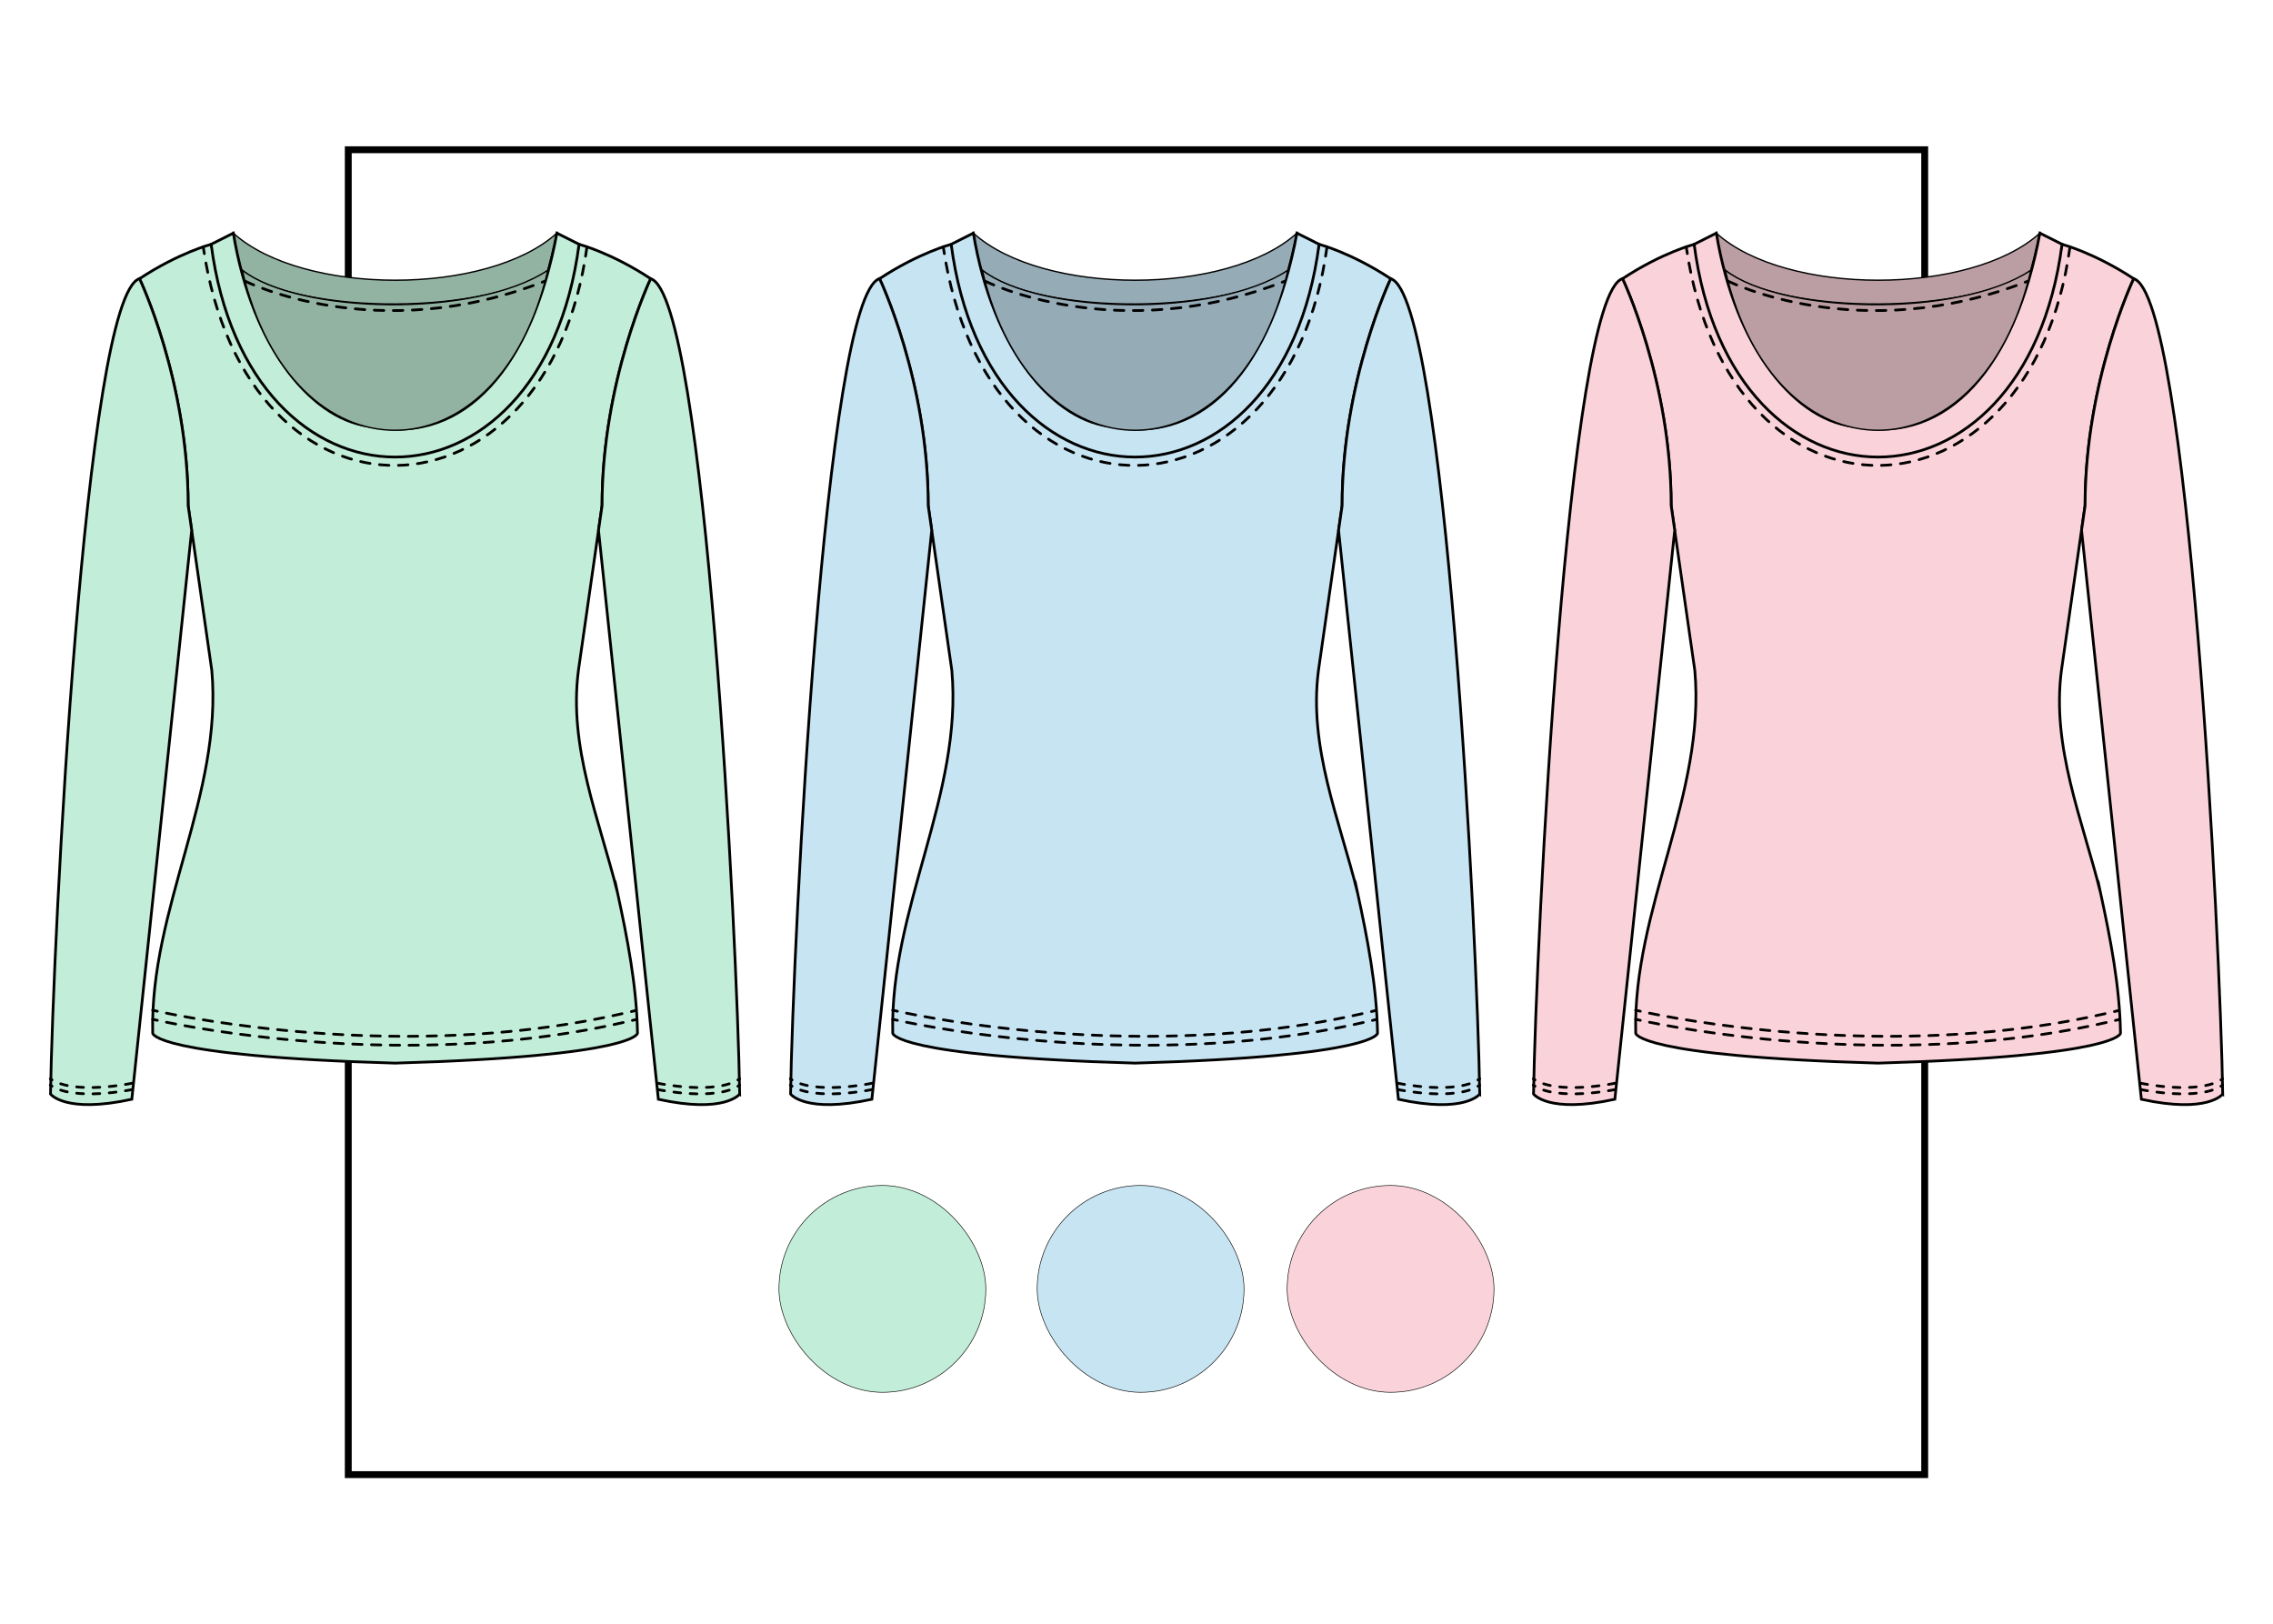 <?xml version="1.0" encoding="UTF-8"?> <svg xmlns="http://www.w3.org/2000/svg" viewBox="0 0 993.13 709.66"><g id="Capa_1" data-name="Capa 1"><rect x="152.17" y="65.42" width="688.78" height="578.81" fill="none" stroke="#000" stroke-miterlimit="10" stroke-width="3"></rect><rect x="453.17" y="517.9" width="90.38" height="90.38" rx="45.19" ry="45.19" fill="#c7e4f2" stroke="#000" stroke-miterlimit="10" stroke-width=".25"></rect><rect x="562.39" y="517.9" width="90.38" height="90.38" rx="45.19" ry="45.19" fill="#fad3da" stroke="#000" stroke-miterlimit="10" stroke-width=".25"></rect><rect x="340.35" y="517.9" width="90.38" height="90.38" rx="45.19" ry="45.19" fill="#c2edd8" stroke="#000" stroke-miterlimit="10" stroke-width=".25"></rect></g><g id="dibujo_técnico" data-name="dibujo técnico"><g><path d="M269.76,389.76c4.35,20.18,8.44,40.93,8.78,61.64,0,0-.15,10.02-105.91,13.06-105.76-3.04-105.91-13.06-105.91-13.06-1.3-54.46,30.66-104.22,25.82-158.52-1.02-7.06-9.53-66.48-10.33-71.97,0-54.67-21.26-99.15-21.26-99.15,17.31-11.39,31.31-15.02,31.31-15.02,33.68,122.37,136.17,120.55,160.74,0,0,0,14,3.63,31.31,15.02,0,0-21.26,44.49-21.26,99.15-.79,5.5-9.3,64.76-10.32,71.97-4.39,33.51,9.1,65,17.03,96.89Z" fill="#c2edd8" stroke="#000" stroke-miterlimit="10" stroke-width="1.19"></path><path d="M243.31,101.85c-1.21,5.57-2.49,10.9-3.95,16.22-24.76,19.09-108.11,20.22-133.49,0-4.32-3.44-2.72-10.64-3.93-16.22,30.32,27.39,110.9,27.48,141.37,0Z" fill="#92b2a2" stroke="#000" stroke-miterlimit="10" stroke-width=".59"></path><path d="M83.75,231.66l-26.15,248.58c-29.15,6.38-35.53-2.28-35.53-2.28,1.04-66.14,14.89-348.58,38.87-356.22,0,0,21.26,44.49,21.26,99.15l1.55,10.76Z" fill="#c2edd8" stroke="#000" stroke-miterlimit="10" stroke-width="1.19"></path><path d="M323.18,477.97s-6.38,8.66-35.53,2.28l-26.14-248.58,1.55-10.76c0-54.67,21.26-99.15,21.26-99.15,23.98,7.63,37.82,290.09,38.87,356.22Z" fill="#c2edd8" stroke="#000" stroke-miterlimit="10" stroke-width="1.19"></path><path d="M253,106.72c-16.15,124.04-144.68,123.85-160.74,0l9.69-4.87c8.29,50.52,35.11,82.95,61.62,84.61,39.54,7.41,68.85-26.24,79.75-84.61l9.69,4.87Z" fill="#c2edd8" stroke="#000" stroke-miterlimit="10" stroke-width="1.19"></path><path d="M256.47,107.81c-17.11,125.24-148.75,129.49-167.68,0" fill="none" stroke="#000" stroke-dasharray="4.16" stroke-linecap="round" stroke-miterlimit="10" stroke-width="1.19"></path><path d="M239.36,118.08c-21.74,93.22-111.9,93.18-133.49,0,24.75,19.09,101.6,20.98,133.49,0Z" fill="#92b2a2" stroke="#000" stroke-miterlimit="10" stroke-width=".59"></path><g><path d="M66.71,445.31s.69.16,2.03.45" fill="none" stroke="#000" stroke-linecap="round" stroke-miterlimit="10" stroke-width="1.19"></path><path d="M72.74,446.6c23.73,4.78,113.6,20.17,201.56-.33" fill="none" stroke="#000" stroke-dasharray="4.1 4.1" stroke-linecap="round" stroke-miterlimit="10" stroke-width="1.19"></path><path d="M276.31,445.8c.67-.16,1.35-.32,2.02-.49" fill="none" stroke="#000" stroke-linecap="round" stroke-miterlimit="10" stroke-width="1.19"></path></g><g><path d="M66.71,441.33s.69.17,2.03.46" fill="none" stroke="#000" stroke-linecap="round" stroke-miterlimit="10" stroke-width="1.19"></path><path d="M72.73,442.63c23.66,4.8,113.2,20.26,201.14-.23" fill="none" stroke="#000" stroke-dasharray="4.09 4.09" stroke-linecap="round" stroke-miterlimit="10" stroke-width="1.19"></path><path d="M275.88,441.92c.67-.16,1.35-.33,2.02-.49" fill="none" stroke="#000" stroke-linecap="round" stroke-miterlimit="10" stroke-width="1.19"></path></g><path d="M287.4,476s25.39,5.34,35.75-1.93" fill="none" stroke="#000" stroke-dasharray="2.97 4.16" stroke-linecap="round" stroke-miterlimit="10" stroke-width="1.19"></path><path d="M287.4,473.24s25.39,5.34,35.75-1.93" fill="none" stroke="#000" stroke-dasharray="2.97 4.16" stroke-linecap="round" stroke-miterlimit="10" stroke-width="1.19"></path><path d="M57.73,476s-25.39,5.34-35.75-1.93" fill="none" stroke="#000" stroke-dasharray="2.97 4.16" stroke-linecap="round" stroke-miterlimit="10" stroke-width="1.19"></path><path d="M57.73,473.24s-25.39,5.34-35.75-1.93" fill="none" stroke="#000" stroke-dasharray="2.97 4.16" stroke-linecap="round" stroke-miterlimit="10" stroke-width="1.19"></path><path d="M107.05,122.8s57.45,29.01,131.12,0" fill="none" stroke="#000" stroke-dasharray="4.16" stroke-linecap="round" stroke-miterlimit="10" stroke-width="1.19"></path><path d="M593.1,389.76c4.35,20.18,8.44,40.93,8.78,61.64,0,0-.15,10.02-105.91,13.06-105.76-3.04-105.91-13.06-105.91-13.06-1.3-54.46,30.66-104.22,25.82-158.52-1.02-7.06-9.53-66.48-10.33-71.97,0-54.67-21.26-99.15-21.26-99.15,17.31-11.39,31.31-15.02,31.31-15.02,33.68,122.37,136.17,120.55,160.74,0,0,0,14,3.63,31.31,15.02,0,0-21.26,44.49-21.26,99.15-.79,5.5-9.3,64.76-10.32,71.97-4.39,33.51,9.1,65,17.03,96.89Z" fill="#c7e4f2" stroke="#000" stroke-miterlimit="10" stroke-width="1.19"></path><path d="M566.66,101.85c-1.21,5.57-2.49,10.9-3.95,16.22-24.76,19.09-108.11,20.22-133.49,0-4.32-3.44-2.72-10.64-3.93-16.22,30.32,27.39,110.9,27.48,141.37,0Z" fill="#95abb5" stroke="#000" stroke-miterlimit="10" stroke-width=".59"></path><path d="M407.1,231.66l-26.15,248.58c-29.15,6.38-35.53-2.28-35.53-2.28,1.04-66.14,14.89-348.58,38.87-356.22,0,0,21.26,44.49,21.26,99.15l1.55,10.76Z" fill="#c7e4f2" stroke="#000" stroke-miterlimit="10" stroke-width="1.19"></path><path d="M646.53,477.97s-6.38,8.66-35.53,2.28l-26.14-248.58,1.55-10.76c0-54.67,21.26-99.15,21.26-99.15,23.98,7.63,37.82,290.09,38.87,356.22Z" fill="#c7e4f2" stroke="#000" stroke-miterlimit="10" stroke-width="1.19"></path><path d="M576.34,106.72c-16.15,124.04-144.68,123.85-160.74,0l9.69-4.87c8.29,50.52,35.11,82.95,61.62,84.61,39.54,7.41,68.85-26.24,79.75-84.61l9.69,4.87Z" fill="#c7e4f2" stroke="#000" stroke-miterlimit="10" stroke-width="1.19"></path><path d="M579.81,107.81c-17.11,125.24-148.75,129.49-167.68,0" fill="none" stroke="#000" stroke-dasharray="4.16" stroke-linecap="round" stroke-miterlimit="10" stroke-width="1.19"></path><path d="M562.71,118.08c-21.74,93.22-111.9,93.18-133.49,0,24.75,19.09,101.6,20.98,133.49,0Z" fill="#95abb5" stroke="#000" stroke-miterlimit="10" stroke-width=".59"></path><g><path d="M390.05,445.31s.69.16,2.03.45" fill="none" stroke="#000" stroke-linecap="round" stroke-miterlimit="10" stroke-width="1.19"></path><path d="M396.09,446.6c23.73,4.78,113.6,20.17,201.56-.33" fill="none" stroke="#000" stroke-dasharray="4.1 4.1" stroke-linecap="round" stroke-miterlimit="10" stroke-width="1.19"></path><path d="M599.65,445.8c.67-.16,1.35-.32,2.02-.49" fill="none" stroke="#000" stroke-linecap="round" stroke-miterlimit="10" stroke-width="1.19"></path></g><g><path d="M390.05,441.33s.69.17,2.03.46" fill="none" stroke="#000" stroke-linecap="round" stroke-miterlimit="10" stroke-width="1.19"></path><path d="M396.08,442.63c23.66,4.8,113.2,20.26,201.14-.23" fill="none" stroke="#000" stroke-dasharray="4.09 4.09" stroke-linecap="round" stroke-miterlimit="10" stroke-width="1.19"></path><path d="M599.22,441.92c.67-.16,1.35-.33,2.02-.49" fill="none" stroke="#000" stroke-linecap="round" stroke-miterlimit="10" stroke-width="1.19"></path></g><path d="M610.75,476s25.39,5.34,35.75-1.93" fill="none" stroke="#000" stroke-dasharray="2.97 4.16" stroke-linecap="round" stroke-miterlimit="10" stroke-width="1.19"></path><path d="M610.75,473.24s25.39,5.34,35.75-1.93" fill="none" stroke="#000" stroke-dasharray="2.97 4.16" stroke-linecap="round" stroke-miterlimit="10" stroke-width="1.19"></path><path d="M381.07,476s-25.39,5.34-35.75-1.93" fill="none" stroke="#000" stroke-dasharray="2.97 4.16" stroke-linecap="round" stroke-miterlimit="10" stroke-width="1.19"></path><path d="M381.07,473.24s-25.39,5.34-35.75-1.93" fill="none" stroke="#000" stroke-dasharray="2.97 4.16" stroke-linecap="round" stroke-miterlimit="10" stroke-width="1.19"></path><path d="M430.4,122.8s57.45,29.01,131.12,0" fill="none" stroke="#000" stroke-dasharray="4.16" stroke-linecap="round" stroke-miterlimit="10" stroke-width="1.19"></path><path d="M917.72,389.76c4.35,20.18,8.44,40.93,8.78,61.64,0,0-.15,10.02-105.91,13.06-105.76-3.04-105.91-13.06-105.91-13.06-1.3-54.46,30.66-104.22,25.82-158.52-1.02-7.06-9.53-66.48-10.33-71.97,0-54.67-21.26-99.15-21.26-99.15,17.31-11.39,31.31-15.02,31.31-15.02,33.68,122.37,136.17,120.55,160.74,0,0,0,14,3.63,31.31,15.02,0,0-21.26,44.49-21.26,99.15-.79,5.5-9.3,64.76-10.32,71.97-4.39,33.51,9.1,65,17.03,96.89Z" fill="#fad3da" stroke="#000" stroke-miterlimit="10" stroke-width="1.19"></path><path d="M891.28,101.85c-1.21,5.57-2.49,10.9-3.95,16.22-24.76,19.09-108.11,20.22-133.49,0-4.32-3.44-2.72-10.64-3.93-16.22,30.32,27.39,110.9,27.48,141.37,0Z" fill="#bb9ea3" stroke="#000" stroke-miterlimit="10" stroke-width=".59"></path><path d="M731.72,231.66l-26.15,248.58c-29.15,6.38-35.53-2.28-35.53-2.28,1.04-66.14,14.89-348.58,38.87-356.22,0,0,21.26,44.49,21.26,99.15l1.55,10.76Z" fill="#fad3da" stroke="#000" stroke-miterlimit="10" stroke-width="1.19"></path><path d="M971.15,477.97s-6.38,8.66-35.53,2.28l-26.14-248.58,1.55-10.76c0-54.67,21.26-99.15,21.26-99.15,23.98,7.63,37.82,290.09,38.87,356.22Z" fill="#fad3da" stroke="#000" stroke-miterlimit="10" stroke-width="1.19"></path><path d="M900.96,106.72c-16.15,124.04-144.68,123.85-160.74,0l9.69-4.87c8.29,50.52,35.11,82.95,61.62,84.61,39.54,7.41,68.85-26.24,79.75-84.61l9.69,4.87Z" fill="#fad3da" stroke="#000" stroke-miterlimit="10" stroke-width="1.19"></path><path d="M904.43,107.81c-17.11,125.24-148.75,129.49-167.68,0" fill="none" stroke="#000" stroke-dasharray="4.16" stroke-linecap="round" stroke-miterlimit="10" stroke-width="1.19"></path><path d="M887.33,118.08c-21.74,93.22-111.9,93.18-133.49,0,24.75,19.09,101.6,20.98,133.49,0Z" fill="#bb9ea3" stroke="#000" stroke-miterlimit="10" stroke-width=".59"></path><g><path d="M714.67,445.31s.69.16,2.03.45" fill="none" stroke="#000" stroke-linecap="round" stroke-miterlimit="10" stroke-width="1.19"></path><path d="M720.71,446.6c23.73,4.78,113.6,20.17,201.56-.33" fill="none" stroke="#000" stroke-dasharray="4.1 4.1" stroke-linecap="round" stroke-miterlimit="10" stroke-width="1.19"></path><path d="M924.27,445.8c.67-.16,1.35-.32,2.02-.49" fill="none" stroke="#000" stroke-linecap="round" stroke-miterlimit="10" stroke-width="1.19"></path></g><g><path d="M714.67,441.33s.69.17,2.03.46" fill="none" stroke="#000" stroke-linecap="round" stroke-miterlimit="10" stroke-width="1.19"></path><path d="M720.7,442.63c23.66,4.8,113.2,20.26,201.14-.23" fill="none" stroke="#000" stroke-dasharray="4.09 4.09" stroke-linecap="round" stroke-miterlimit="10" stroke-width="1.19"></path><path d="M923.84,441.92c.67-.16,1.35-.33,2.02-.49" fill="none" stroke="#000" stroke-linecap="round" stroke-miterlimit="10" stroke-width="1.19"></path></g><path d="M935.37,476s25.39,5.34,35.75-1.93" fill="none" stroke="#000" stroke-dasharray="2.97 4.16" stroke-linecap="round" stroke-miterlimit="10" stroke-width="1.19"></path><path d="M935.37,473.24s25.39,5.34,35.75-1.93" fill="none" stroke="#000" stroke-dasharray="2.97 4.16" stroke-linecap="round" stroke-miterlimit="10" stroke-width="1.19"></path><path d="M705.69,476s-25.39,5.34-35.75-1.93" fill="none" stroke="#000" stroke-dasharray="2.97 4.16" stroke-linecap="round" stroke-miterlimit="10" stroke-width="1.19"></path><path d="M705.69,473.24s-25.39,5.34-35.75-1.93" fill="none" stroke="#000" stroke-dasharray="2.97 4.16" stroke-linecap="round" stroke-miterlimit="10" stroke-width="1.19"></path><path d="M755.02,122.8s57.45,29.01,131.12,0" fill="none" stroke="#000" stroke-dasharray="4.16" stroke-linecap="round" stroke-miterlimit="10" stroke-width="1.19"></path></g></g></svg> 